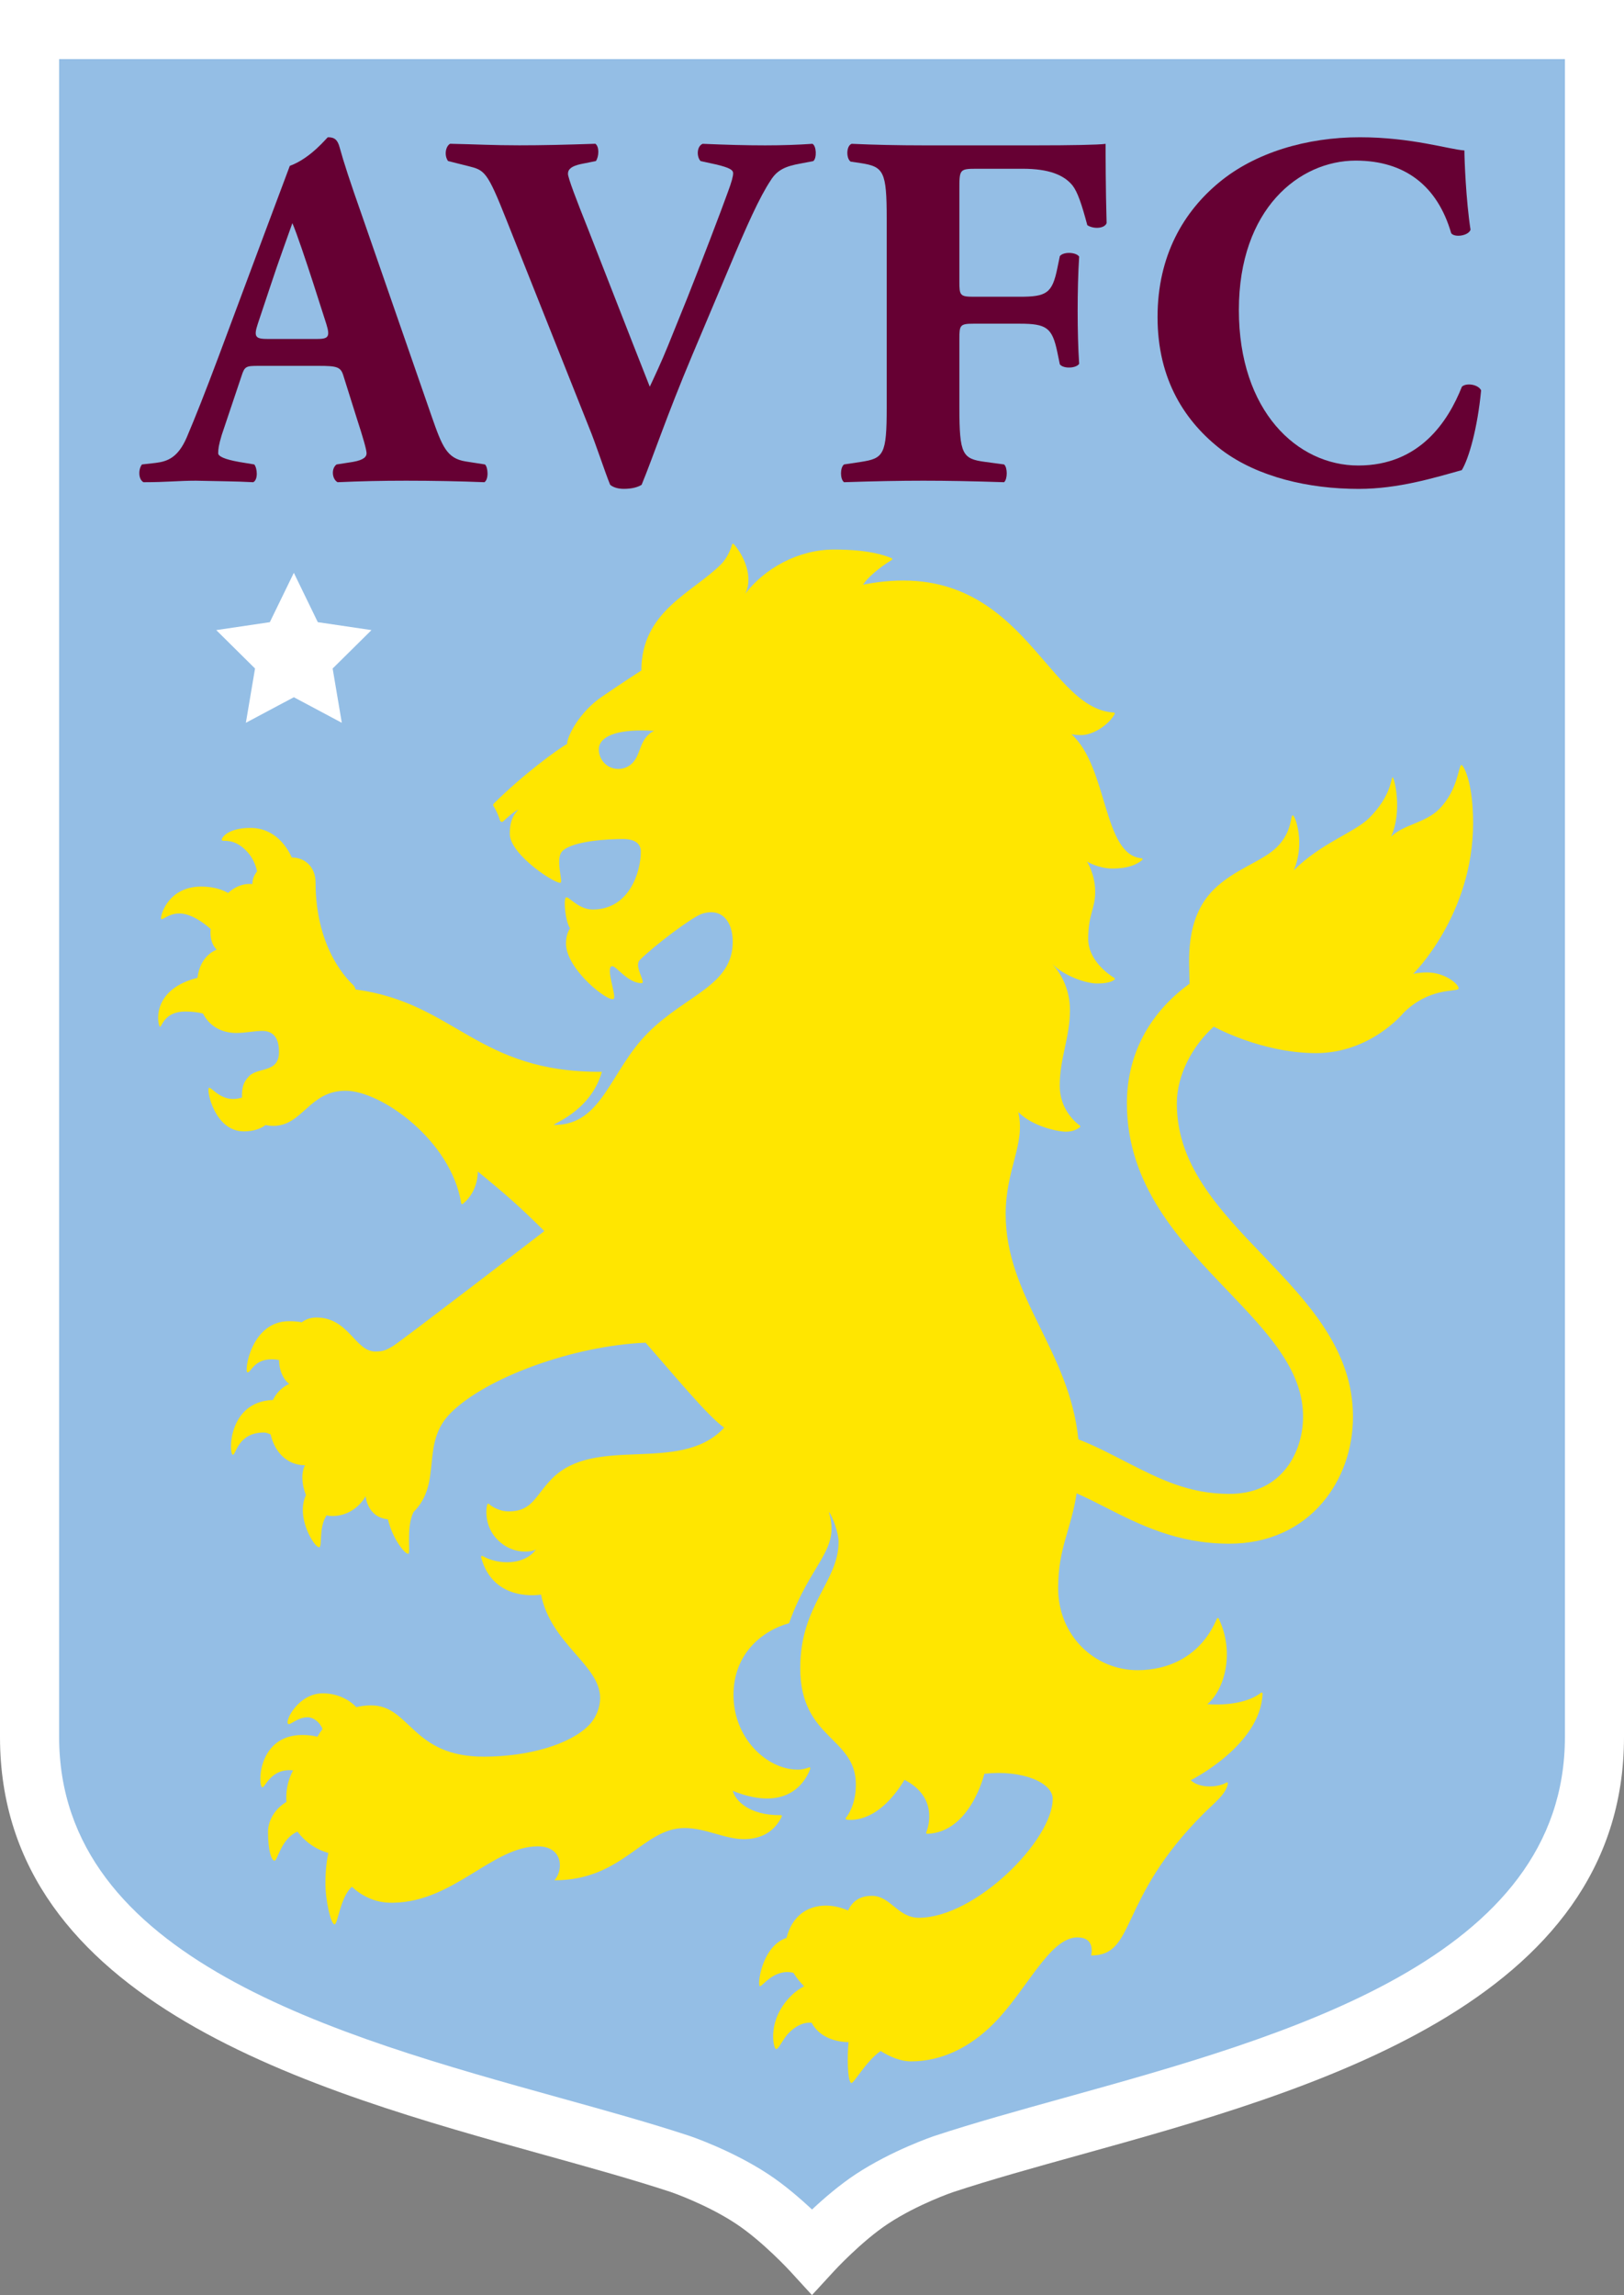 <?xml version="1.0" encoding="utf-8"?>
<!-- Generator: Adobe Illustrator 27.7.0, SVG Export Plug-In . SVG Version: 6.00 Build 0)  -->
<svg version="1.1" id="Layer_1" xmlns="http://www.w3.org/2000/svg" xmlns:xlink="http://www.w3.org/1999/xlink" x="0px" y="0px"
	 viewBox="0 0 366.65 518.02" style="enable-background:new 0 0 366.65 518.02;" xml:space="preserve">
<rect x="0" y="0" width="366.65" height="518.02" fill="#808080" stroke="none"/>
<style type="text/css">
	.st0{fill:#FFFFFF;}
	.st1{fill:#94BEE5;}
	.st2{fill:#660033;}
	.st3{fill:#FFE600;}
</style>
<g id="XMLID_1_">
	<path id="XMLID_591_" class="st0" d="M0,0v392.05c0,60.2,70.96,79.91,122.77,94.3c10.37,2.88,20.17,5.61,28.63,8.39
		c0.08,0.03,8.03,2.74,14.71,7.14c6.04,3.98,12.23,10.7,12.29,10.77l4.92,5.37l4.93-5.36c0.06-0.07,6.25-6.79,12.29-10.77
		c6.68-4.4,14.63-7.11,14.67-7.12c8.49-2.8,18.3-5.53,28.67-8.41c51.81-14.39,122.77-34.1,122.77-94.3V0H0z"/>
	<path id="XMLID_590_" class="st1" d="M353.31,392.04c0,50.06-62.65,67.46-113,81.45c-10.53,2.93-20.48,5.69-29.31,8.6
		c-0.39,0.13-9.63,3.27-17.79,8.64c-3.63,2.39-7.17,5.44-9.88,7.98c-2.71-2.54-6.25-5.59-9.88-7.98c-8.16-5.37-17.4-8.51-17.82-8.65
		c-8.8-2.9-18.75-5.67-29.28-8.59c-50.34-13.99-113-31.39-113-81.45V13.34h339.96V392.04z"/>
	<polygon id="XMLID_589_" class="st0" points="55.51,163.14 66.34,157.37 77.17,163.14 75.1,150.89 83.87,142.22 71.75,140.43 
		66.34,129.29 60.92,140.43 48.82,142.22 57.58,150.89 	"/>
	<g id="XMLID_582_">
		<path id="XMLID_588_" class="st2" d="M183.42,32.46c-3.33,0.23-6.77,0.35-10.67,0.35c-4.36,0-8.72-0.12-14.11-0.35
			c-1.38,0.57-1.38,2.98-0.46,3.9l3.67,0.8c2.75,0.69,3.67,1.15,3.67,1.95c0,0.69-0.34,1.95-1.15,4.13
			c-1.38,3.9-6.31,16.75-9.18,23.97l-4.36,10.78c-1.38,3.44-3.21,7.34-4.13,9.29l-3.79-9.63l-10.09-25.81
			c-2.75-6.88-4.59-11.7-4.59-12.62c0-1.03,0.8-1.72,2.87-2.18l3.44-0.69c0.69-1.03,0.8-3.21-0.12-3.9
			c-6.99,0.23-11.93,0.35-17.2,0.35c-5.96,0-9.75-0.23-15.6-0.35c-1.03,0.57-1.38,2.64-0.46,3.9l4.59,1.15
			c3.67,0.92,4.24,1.15,8.6,12.16l18.58,46.68c1.61,3.9,3.56,9.98,4.82,13.08c0.69,0.57,1.72,0.92,3.1,0.92
			c1.72,0,3.1-0.34,4.01-0.92c2.64-6.42,5.62-15.48,11.47-29.36l8.37-19.84c3.9-9.29,6.77-15.71,9.29-19.5
			c1.49-2.41,3.44-3.21,6.65-3.79l2.98-0.57C184.45,35.68,184.33,32.92,183.42,32.46"/>
		<path id="XMLID_587_" class="st2" d="M234.11,32.81h-25.66c-5.51,0-11.24-0.12-16.17-0.35c-1.26,0.46-1.26,3.33-0.23,4.02
			l2.29,0.34c5.16,0.8,5.85,1.84,5.85,12.5v42.67c0,10.67-0.69,11.47-5.85,12.27l-3.78,0.57c-0.92,0.69-0.92,3.33,0,4.01
			c6.88-0.23,12.62-0.34,17.89-0.34c5.5,0,11.12,0.11,18.24,0.34c0.8-0.69,0.8-3.33,0-4.01l-4.24-0.57
			c-5.16-0.69-5.85-1.61-5.85-12.27V76.5c0-3.1,0.12-3.44,3.21-3.44h10.41c6.08,0,7.34,0.92,8.49,6.42l0.57,2.76
			c0.8,1.03,3.67,0.92,4.36-0.12c-0.23-3.44-0.34-7.68-0.34-11.93c0-4.36,0.11-8.6,0.34-12.27c-0.69-1.03-3.55-1.15-4.36-0.11
			l-0.57,2.75c-1.15,5.62-2.41,6.42-8.49,6.42h-10.41c-3.1,0-3.21-0.34-3.21-3.44V42.79c0-4.47,0-4.7,3.79-4.7h10.52
			c5.85,0,9.29,1.38,11.24,3.78c1.15,1.49,2.07,4.24,3.33,8.95c1.37,0.92,3.9,0.8,4.36-0.46c-0.23-7.68-0.23-15.94-0.23-17.89
			C247.99,32.7,241.45,32.81,234.11,32.81"/>
		<path id="XMLID_586_" class="st2" d="M330.05,87.29c-3.1,7.8-9.52,17.78-23.4,17.78c-13.76,0-26.95-12.27-26.95-35.1
			c0-22.83,13.65-33.72,26.38-33.72c11.12,0,18.47,5.73,21.56,16.4c0.8,1.03,3.9,0.57,4.36-0.8c-1.03-6.65-1.38-15.83-1.38-17.89
			c-3.44-0.23-11.93-2.98-23.63-2.98c-11.93,0-23.62,3.44-31.77,10.21c-7.91,6.54-13.88,16.4-13.88,30.39
			c0,14.22,6.31,23.74,14.56,30.05c8.15,6.08,19.61,8.72,30.85,8.72c8.95,0,17.09-2.52,23.28-4.24c1.61-2.64,3.56-9.52,4.36-18.01
			C333.72,86.72,330.97,86.37,330.05,87.29"/>
		<path id="XMLID_583_" class="st2" d="M71.4,76.51H60.62c-2.87,0-3.44-0.34-2.41-3.44l2.87-8.6C62.8,59.19,65.1,53,66.01,50.36
			c1.03,2.41,3.1,8.6,4.7,13.53l2.98,9.29C74.61,76.17,74.04,76.51,71.4,76.51 M105.12,104.15c-4.24-0.69-5.28-3.33-7.68-10.21
			l-15.6-44.96c-2.87-8.14-4.25-12.39-5.16-15.71c-0.46-1.72-1.15-2.29-2.64-2.29c-0.21,0-3.79,4.7-8.61,6.46l-2.85,7.61
			c-0.39,1.08-0.83,2.25-1.33,3.55l-1.4,3.74c-0.01,0.03-0.02,0.05-0.03,0.08L49.38,80.4c-3.1,8.26-5.28,13.76-7.23,18.35
			c-1.95,4.47-4.24,5.39-6.99,5.73l-3.1,0.35c-0.8,0.92-0.92,3.33,0.34,4.01c5.27,0,7.91-0.34,11.81-0.34
			c4.82,0.12,8.95,0.12,12.96,0.34c1.15-0.57,0.92-3.21,0.23-4.01l-3.44-0.57c-3.21-0.57-4.7-1.26-4.7-1.95
			c0-0.92,0.11-1.84,0.8-4.13l4.47-13.31c0.69-2.18,1.03-2.29,3.79-2.29h13.65c4.01,0,4.93,0.23,5.51,2.07l3.1,9.86
			c1.38,4.24,2.18,7,2.18,7.8c0,0.69-0.46,1.49-3.1,1.95l-3.67,0.57c-1.26,0.92-1.03,3.33,0.23,4.01c5.28-0.23,9.75-0.34,15.49-0.34
			c5.96,0,12.16,0.12,17.66,0.34c1.03-0.69,0.8-3.44,0.12-4.01L105.12,104.15z"/>
	</g>
	<path id="XMLID_578_" class="st3" d="M322.19,219.49c-2.02,0-3.15,0.34-3.15,0.34s13.54-13.3,13.54-34.08
		c0-9.45-2.24-13.09-2.61-13.09c-0.71,0-0.72,5.63-5.07,9.98c-3.15,3.15-8.1,3.47-10.86,6.23c2.66-5.7,0.75-13.43,0.37-13.43
		c-0.37,0-0.17,4.07-5.29,9.19c-3.26,3.26-10.84,5.63-17.03,11.81c2.63-6.04,0.34-12.41-0.23-12.41c-0.56,0-0.04,3.64-3.56,7.16
		c-3.28,3.28-9.62,4.93-14.36,9.68c-6.57,6.57-5.4,16.54-5.4,20.12c0,0.32,0.01,0.67,0.04,1.03c-0.91,0.66-1.84,1.39-2.78,2.21
		c-7.44,6.51-11.38,15.09-11.38,24.82c0,18.54,12.01,31.08,22.6,42.14c4.68,4.89,9.11,9.51,12.32,14.35
		c3.31,4.98,4.85,9.5,4.85,14.22c0,4.58-1.53,9-4.2,12.13c-3,3.52-7.2,5.3-12.47,5.3c-9.11,0-15.8-3.4-22.89-7.01
		c-3.62-1.84-7.26-3.8-11.17-5.3c-2.02-20.03-16.41-32.11-16.41-50.85c0-10.2,4.54-15.87,2.84-23.02c3.26,3.26,8.92,4.42,10.77,4.42
		c1.61,0,2.63-0.58,3.16-1.02c0.11-0.09,0.11-0.26-0.01-0.34c-0.94-0.68-4.56-3.63-4.56-9.02c0-6.19,2.31-10.91,2.31-17.05
		c0-6.13-3.4-9.82-4.05-10.46c2.78,2.78,7.71,4.44,10.13,4.44c2.14,0,3.29-0.33,3.98-0.86c0.12-0.1,0.11-0.29-0.02-0.37
		c-1.18-0.72-5.92-3.92-5.92-8.85c0-5.63,1.58-6.69,1.58-10.63s-1.86-6.81-1.86-6.81s2.64,1.58,5.74,1.58
		c3.49,0,5.47-0.86,6.74-1.93c0.15-0.13,0.07-0.38-0.13-0.39c-8.79-0.67-7.58-20.65-15.86-28c0,0,0.87,0.2,2.19,0.2
		c2.83,0,6.35-2.45,7.58-4.76c0.08-0.15-0.02-0.32-0.18-0.33c-15.85-0.81-20.9-35.93-56.65-28.86c1.87-2.64,5.28-4.84,6.51-5.58
		c0.17-0.1,0.14-0.34-0.04-0.41c-1.61-0.62-5.02-1.94-13.02-1.94c-8.16,0-15.73,4.35-20.02,9.96c1.93-3.86-0.43-8.79-2.61-11.2
		c-0.12-0.13-0.34-0.08-0.38,0.1c-0.24,1.02-1.13,3.13-2.47,4.46c-6.44,6.44-18,10.58-18,23.97c0,0-3.77,2.42-8.89,5.91
		c-5.12,3.49-7.88,8.97-7.88,10.69c-1.94,1.03-10.07,6.98-16.56,13.46c-0.15,0.15-0.17,0.39-0.05,0.56
		c0.71,1.06,1.21,2.43,1.47,3.24c0.1,0.31,0.48,0.41,0.72,0.19c0.88-0.82,2.63-2.38,3.42-2.63c-1.46,1.46-1.94,3.21-1.94,5.42
		c0,4.86,10.83,11.72,11.51,11.04c0.47-0.47-1.28-5.46,0.36-7.1c2.43-2.43,11.03-2.74,13.69-2.74s4.03,1.02,4.03,2.85
		c0,4.58-2.6,13.07-10.87,13.07c-3.34,0-5.52-3.23-6.07-2.69c-0.54,0.54-0.12,5.33,0.97,6.96c0,0-0.93,1.09-0.93,3.38
		c0,5.92,9.78,13.49,10.78,12.49c0.67-0.67-2.02-7.35-0.31-7.35c0.92,0,3.55,3.83,6.56,3.83c0.14,0,0.21-0.05,0.24-0.08
		c0.49-0.49-1.9-3.85-0.62-5.13c3.3-3.3,11.86-9.74,14.06-10.45c4.55-1.46,6.94,1.85,6.94,6.3c0,9.92-10.51,11.94-19.11,20.54
		c-8.6,8.6-10.29,20.82-21.11,20.82c-1.41,0,8-2.61,10.68-11.99c-28.24,0.21-33.03-15.56-55.64-18.59c-0.05-0.35-0.22-0.7-0.49-0.98
		c-0.59-0.61-8.52-7.56-8.52-23.23c0-3.15-2.14-5.57-5.36-5.57l0,0c-0.99-2.2-3.71-6.68-9.36-6.68c-5.36,0-6.73,2.49-6.41,2.81
		s2.61-0.54,5.41,2.26c1.6,1.6,2.25,3.45,2.52,4.74c-0.66,0.81-1.06,1.77-1.06,2.88c0,0-2.78-0.53-5.48,2
		c-1.17-0.68-3.14-1.45-6.07-1.45c-7.75,0-9.36,6.99-9.04,7.31c0.32,0.32,1.69-1.24,4.09-1.24c2.71,0,5.57,2.16,7.08,3.5
		c-0.17,1.79,0.18,3.48,1.37,4.68c0,0-3.72,1.13-4.35,6.36c-0.17,0.04-0.35,0.08-0.54,0.13c-10.29,2.89-8.34,10.91-7.91,10.91
		c0.42,0,0.96-3.45,5.68-3.45c1.64,0,2.97,0.19,4.01,0.45c1.82,3.53,5.13,4.39,7.51,4.39c2.14,0,4.13-0.47,5.87-0.47
		c2.35,0,3.79,1.42,3.79,4.73c0,4.84-4.65,3.39-6.73,5.47c-1.41,1.41-1.63,2.7-1.63,4.61c0,0.08,0,0.16,0.01,0.24
		c-0.63,0.19-1.32,0.32-2.03,0.32c-3.21,0-5.03-2.9-5.46-2.48c-0.56,0.56,1.35,9.79,7.88,9.79c2.29,0,3.85-0.62,4.93-1.43
		c0.54,0.12,1.13,0.19,1.77,0.19c6.58,0,8.08-7.93,16.27-7.93c8.12,0,23.89,11.29,26.12,25.4c0.03,0.17,0.23,0.25,0.37,0.14
		c3.58-2.91,3.38-7.31,3.38-7.31c6.64,5.43,9.44,7.92,15.03,13.45c0,0-32.5,24.97-34.19,25.96c-1.46,0.86-2.16,1.23-3.96,1.23
		c-4.58,0-6.02-7.68-13.3-7.68c-1.41,0-2.43,0.42-3.33,1.08c-0.72-0.15-1.66-0.25-2.9-0.25c-8.59,0-10.16,11.55-9.34,11.55
		c0.83,0,1.43-2.96,5.51-2.96c0.53,0,1.07,0.06,1.61,0.17c0.01,2.21,0.86,4.29,2.29,5.4c0,0-2.34,0.87-3.67,3.62
		c-10.24,0.34-10.01,12.37-9.04,12.37c0.71,0,1.13-5.03,7.01-5.03c0.45,0,0.98,0.18,1.51,0.44c1.05,4.47,4.13,6.95,7.76,6.95
		c-0.9,1.69-0.75,4.38,0.22,6.74c-2.37,4.95,1.85,11.77,2.96,11.77c0.81,0-0.19-4.35,1.69-7.2c0.4,0.1,0.81,0.15,1.25,0.15
		c5.33,0,7.57-4.48,7.57-4.48s0.31,4.74,5.03,5.23c1,4.2,3.7,7.78,4.59,7.78c0.61,0-0.57-5.74,1.17-9.4
		c6.71-6.71,1.44-15.42,8.41-22.39c8.03-8.03,27.78-15.2,44-15.86c5.86,6.61,14,16.58,17.75,19.17c0,0-0.17,0.19-0.39,0.42
		c-10,10-28.64,1.24-38.42,11.03c-3.88,3.88-4.41,7.46-9.89,7.46c-1.89,0-3.62-0.95-4.41-1.68c-0.12-0.11-0.32-0.06-0.37,0.1
		c-0.36,1.16-0.62,5.05,2.34,8.01c3.38,3.38,7.55,2.76,8.65,2.17c-2.7,3.65-8.63,3.46-12.07,1.46c-0.17-0.1-0.38,0.06-0.33,0.25
		c2.74,10.43,13.54,8.46,13.54,8.46c2.25,11.21,13.34,15.87,13.34,23.36c0,2.09-0.88,4.48-2.64,6.24
		c-4.21,4.21-13.51,6.99-23.64,6.99c-16.31,0-16.54-11.58-25.43-11.58c-1.16,0-2.28,0.14-3.36,0.41c-1.27-1.47-4.05-3.13-7.55-3.13
		c-5.43,0-8.58,6.15-7.85,6.88c0.46,0.46,2.03-1.48,4.47-1.48c1.2,0,2.7,1.04,3.33,2.66c-0.43,0.55-0.82,1.13-1.16,1.74
		c-0.93-0.25-2.06-0.39-3.43-0.39c-10.22,0-10.04,11.81-8.97,11.81c0.62,0,1.96-4.38,6.91-3.83c-0.98,1.83-1.54,3.91-1.54,6.13
		c0,0.33,0.01,0.66,0.04,0.99c-2.32,1.35-4.16,3.91-4.16,6.81c0,4.27,0.81,6.45,1.46,6.45c0.74,0,1.44-4.94,5.19-6.56
		c1.7,2.3,4.14,4.03,6.98,4.81c-0.34,1.47-0.67,3.7-0.67,6.88c0,3.95,1.24,9.25,2.06,9.25c0.76,0,1.25-6.13,3.92-8.5
		c1.14,1.09,2.47,1.98,3.95,2.6c1.42,0.65,3.1,1.02,5.07,1.02c0.12,0,0.24,0,0.36-0.01c13.64-0.22,22.35-12.72,32.6-12.72
		c5.72,0,5.83,5.36,3.74,7.66c15.51,0,19.94-11.8,29.39-11.8c4.81,0,9.11,2.55,13.49,2.51c2.85-0.02,6.44-0.96,8.45-5.09
		c0.07-0.15-0.04-0.33-0.2-0.32c-7.25,0.08-10.3-3.35-10.87-5.49c12.96,5.24,16.76-2.88,17.51-5.01c0.06-0.18-0.12-0.36-0.3-0.28
		c-0.52,0.21-1.43,0.51-2.49,0.51c-7,0-14.55-7.07-14.55-16.86c0-9.27,6.44-14.51,12.55-16.2c4.83-13.67,11.63-16.43,9-24.96
		c0,0-0.03-0.07,0.02-0.08c0.01,0,0.03,0.01,0.04,0.02c0.74,0.91,2.12,4.62,2.12,6.65c0,9.02-8.66,14.2-8.66,28.49
		c0,16.14,12.56,15.5,12.56,26.29c0,4.32-1.64,6.77-2.27,7.55c-0.11,0.13-0.03,0.33,0.14,0.36c1.54,0.24,7.41,0.42,13.11-8.97
		c7.49,3.88,5.49,10.41,4.91,11.89c-0.06,0.15,0.06,0.31,0.21,0.3c9.76-0.3,12.91-13.56,12.91-13.56
		c8.63-0.94,15.43,2.03,15.43,5.66c0,9.34-17.45,26.85-30.23,26.85c-4.75,0-6.4-4.95-10.58-4.95c-3,0-4.49,1.45-5.4,3.3
		c-1.67-0.72-3.38-1.1-5.01-1.1c-4.06,0-7.63,2.28-8.87,7.29c-5.48,1.81-6.62,10.32-6.07,10.88c0.43,0.43,3.11-4.08,7.61-3
		c0.79,1.28,1.71,2.32,2.42,3.04c-0.89,0.48-1.9,1.12-2.94,2.16c-5.39,5.39-4.03,11.41-3.51,11.93c0.56,0.56,1.54-2.1,3.03-3.59
		c1.18-1.18,2.9-2.43,5.12-2.27c1.84,3.49,5.81,4.37,8.34,4.37c-0.31,3.13-0.27,8.41,0.51,9.19c0.57,0.57,3.02-4.51,6.72-7.18
		c1.94,1.21,4.4,2.34,6.88,2.34c7.13,0,13.46-3.34,18.6-8.48c7.49-7.49,12.63-19.5,18.96-19.5c3.99,0,3.21,3.63,3.09,4.08
		c10.24,0,5.88-12.51,25.36-31.99c2.38-2.38,5.16-4.46,5.52-6.82c0.03-0.19-0.18-0.33-0.34-0.22c-1.71,1.09-6.08,1.43-8.04-0.53
		c0,0,15.77-7.84,16.21-19.55c0.01-0.19-0.21-0.3-0.36-0.19c-4.25,3.36-12.13,2.58-12.13,2.58c3.67-2.96,6.39-11.36,2.59-19.31
		c-0.08-0.18-0.34-0.17-0.41,0.01c-3.67,8.66-11.11,11.63-17.9,11.63c-9.72,0-17.95-7.82-17.95-18.51c0-9.14,2.96-13.25,4.17-21.41
		c2.07,0.9,4.21,1.98,6.48,3.14c7.59,3.86,16.19,8.23,27.99,8.23c4.39,0,8.48-0.85,12.13-2.52c3.44-1.57,6.44-3.84,8.91-6.74
		c4.44-5.21,6.89-12.11,6.89-19.43c0-15.16-10.32-25.93-20.29-36.35c-4.94-5.15-10.04-10.48-13.72-16.21
		c-3.93-6.12-5.76-11.89-5.76-18.15c0-6.36,3.52-12.98,8.34-17.31c0,0,10.75,5.98,23.09,5.98s19.73-9.06,19.73-9.06
		c5.68-5.68,11.76-4.78,12.38-5.4C329.84,222.64,326.63,219.49,322.19,219.49z M146.31,165.91c-2.02,2.02-1.76,4.55-3.57,6.36
		c-0.72,0.72-1.79,1.29-3.13,1.29c-2.64,0-4.42-2.15-4.42-4.42c0-2.27,2.58-4.28,9.74-4.28c0.84,0,1.84,0.04,2.8,0.1
		C147.32,165.09,146.81,165.42,146.31,165.91z"/>
</g>
</svg>
